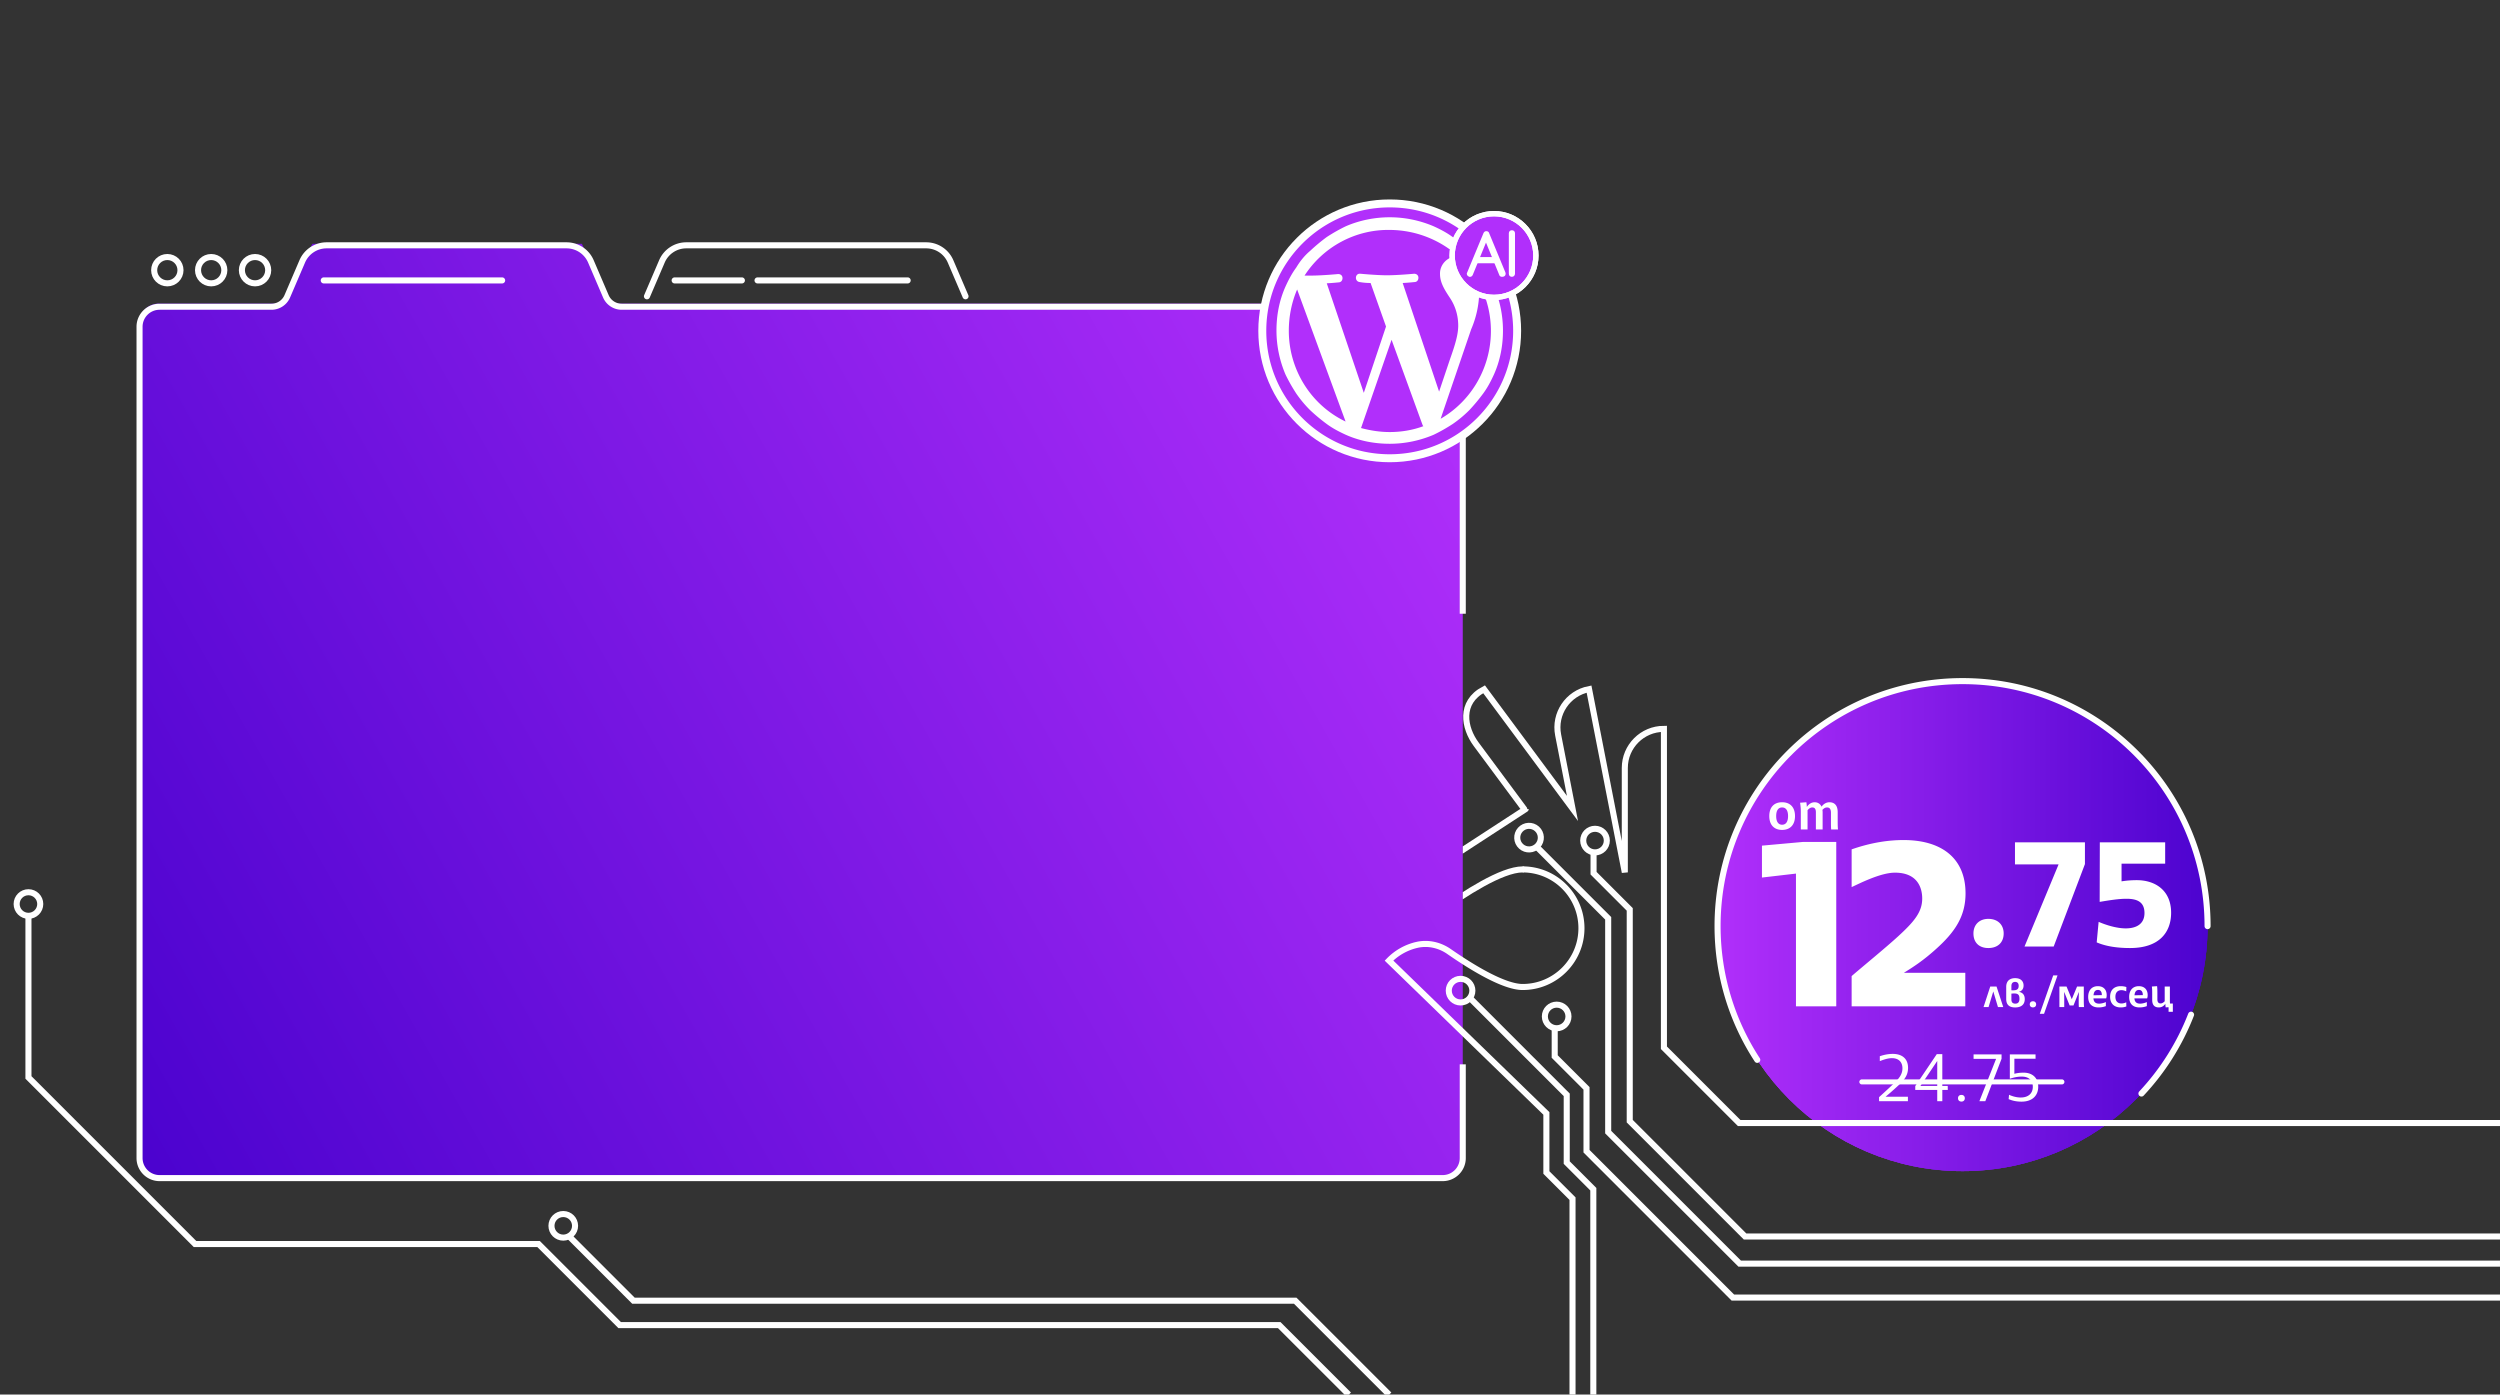 <svg data-name="Layer 1" xmlns="http://www.w3.org/2000/svg" width="1237" height="690" xmlns:xlink="http://www.w3.org/1999/xlink"><rect width="100%" height="100%" fill="#333333" stroke="none"/><defs><linearGradient id="a" x1="721.779" y1="182.45" x2="63.895" y2="554.73" gradientUnits="userSpaceOnUse"><stop offset="0" stop-color="#b12ffb"/><stop offset="1" stop-color="#4c03cf"/></linearGradient><linearGradient id="c" x1="849.851" y1="458.243" x2="1092.304" y2="458.243" xlink:href="#a"/><linearGradient id="d" x1="849.851" y1="458.243" x2="1092.304" y2="458.243" xlink:href="#a"/><linearGradient id="e" x1="849.851" y1="458.243" x2="1092.304" y2="458.243" xlink:href="#a"/><clipPath id="b"><path transform="rotate(180 742.269 430.007)" fill="none" d="M723.773 400.313h36.992v59.386h-36.992z"/></clipPath></defs><path d="M301.447 150.208l-13.521-29.589H154.572l-15.452 29.589H78.448a9.399 9.399 0 00-9.399 9.399v413.924a9.399 9.399 0 009.399 9.399h635.928a9.399 9.399 0 009.399-9.399V159.606a9.399 9.399 0 00-9.399-9.399H301.448z" fill="url(#a)"/><g fill="none" stroke="#fff" stroke-miterlimit="10" stroke-width="3"><circle cx="82.793" cy="133.687" r="6.511"/><circle cx="104.495" cy="133.687" r="6.511"/><circle cx="126.198" cy="133.687" r="6.511"/><path d="M723.773 303.678V161.69c0-5.477-4.44-9.918-9.918-9.918H307.611a8.528 8.528 0 01-7.839-5.169l-7.401-17.269a13.111 13.111 0 00-12.05-7.946H161.608a13.11 13.11 0 00-12.05 7.946l-7.401 17.269a8.528 8.528 0 01-7.839 5.169H78.965c-5.477 0-9.918 4.44-9.918 9.918v411.32c0 5.477 4.44 9.918 9.918 9.918h634.889c5.477 0 9.918-4.44 9.918-9.918v-46.365"/><path d="M477.733 146.604l-7.401-17.269a13.111 13.111 0 00-12.05-7.946H339.569a13.11 13.11 0 00-12.05 7.946l-7.401 17.269m-159.92-7.853h88.257m85.363 0h33.266m7.747 0h74.278" stroke-linecap="round"/></g><path d="M687.633 102.926c-33.575 0-60.769 27.194-60.769 60.769s27.194 60.769 60.769 60.769 60.769-27.194 60.769-60.769-27.194-60.769-60.769-60.769" fill="#fff" stroke="#fff" stroke-miterlimit="10" stroke-width="8.491"/><g data-name="Layer 2"><g data-name="Layer 2-2" fill="#b12ffb"><path d="M687.633 107.507c7.482 0 14.811 1.527 21.681 4.428 3.359 1.527 6.565 3.206 9.467 5.344a89.466 89.466 0 018.245 6.871 57.889 57.889 0 016.871 8.245c1.985 3.054 3.817 6.26 5.344 9.467 2.901 6.871 4.428 14.2 4.428 21.681s-1.374 14.811-4.428 21.681c-1.527 3.359-3.206 6.565-5.344 9.467a89.466 89.466 0 01-6.871 8.245 57.889 57.889 0 01-8.245 6.871c-3.054 1.985-6.26 3.817-9.467 5.344-6.871 2.901-14.2 4.428-21.681 4.428s-14.811-1.374-21.681-4.428c-3.359-1.527-6.565-3.206-9.467-5.344a89.466 89.466 0 01-8.245-6.871 57.889 57.889 0 01-6.871-8.245c-1.985-3.054-3.817-6.26-5.344-9.467-2.901-6.871-4.428-14.2-4.428-21.681s1.374-14.811 4.428-21.681c1.527-3.359 3.206-6.565 5.344-9.467 1.832-3.054 4.123-5.955 6.871-8.245a89.466 89.466 0 018.245-6.871c3.054-1.985 6.26-3.817 9.467-5.344 6.718-2.901 14.2-4.428 21.681-4.428m0-4.886c-33.744 0-61.074 27.331-61.074 61.074s27.331 61.074 61.074 61.074 61.074-27.331 61.074-61.074-27.331-61.074-61.074-61.074"/><path d="M637.704 163.695c0 19.086 10.841 36.645 28.094 44.89l-23.972-65.35c-2.748 6.413-4.123 13.436-4.123 20.46m83.826-2.595c0-4.886-1.374-9.619-4.123-13.742-2.748-4.123-4.886-7.634-4.886-11.757-.153-4.733 3.664-8.55 8.245-8.856h.763c-9.467-8.398-21.529-12.978-34.202-12.978-16.795-.153-32.675 8.398-41.836 22.598h3.206c5.344 0 13.436-.763 13.436-.763 1.221 0 2.138.763 2.138 1.985s-.763 2.138-1.985 2.138c0 0-2.748.305-5.802.458l18.322 54.203 10.993-32.827-7.634-21.529c-1.832 0-3.664-.153-5.344-.458-2.748-.305-2.443-4.428.305-4.123 0 0 8.092.763 13.131.763 5.344 0 13.436-.763 13.436-.763 1.221 0 2.138.763 2.138 1.985s-.763 2.138-1.985 2.138c0 0-2.748.305-5.802.458l18.017 53.745 5.497-16.337c2.443-6.871 3.97-11.909 3.97-16.337m-32.978 7.022l-15.116 43.668c4.581 1.221 9.314 1.985 14.2 1.985 5.649 0 11.299-.916 16.643-2.901-.305-.305-.305-.458-.458-.763l-15.269-41.989zm43.057-28.399c.153 1.68.305 3.359.305 5.191a48.36 48.36 0 01-3.97 18.017l-15.116 44.279c23.361-13.589 31.759-43.515 18.78-67.487"/></g></g><circle cx="739.24" cy="126.44" r="20.918" transform="rotate(-3.29 739.15 126.42)" fill="#b12ffb"/><g fill="#fff"><path d="M739.24 107.049c10.688 0 19.391 8.703 19.391 19.391s-8.703 19.391-19.391 19.391-19.391-8.703-19.391-19.391 8.703-19.391 19.391-19.391m0-2.644c-12.142 0-22.035 9.893-22.035 22.035s9.893 22.035 22.035 22.035 22.035-9.893 22.035-22.035-9.893-22.035-22.035-22.035z"/><path d="M739.24 107.049c10.688 0 19.391 8.703 19.391 19.391s-8.703 19.391-19.391 19.391-19.391-8.703-19.391-19.391 8.703-19.391 19.391-19.391m0-2.644c-12.142 0-22.035 9.893-22.035 22.035s9.893 22.035 22.035 22.035 22.035-9.893 22.035-22.035-9.893-22.035-22.035-22.035z"/></g><path d="M743.21 136.975c-.611 0-1.221-.305-1.374-.916l-6.566-16.032-6.566 16.032c-.305.763-1.221 1.221-1.985.763-.763-.305-1.221-1.221-.763-1.985l8.092-19.544c.305-.611.763-.916 1.374-.916.611 0 1.221.305 1.374.916l8.092 19.544c.305.763 0 1.68-.763 1.985-.611.153-.763.153-.916.153zm4.886 0c-.916 0-1.527-.611-1.527-1.527v-20.002c0-.916.611-1.527 1.527-1.527s1.527.611 1.527 1.527v20.002c0 .763-.611 1.527-1.527 1.527z" fill="#fff"/><path d="M739.745 130.257h-9.408c-.842 0-1.404-.611-1.404-1.527s.562-1.527 1.404-1.527h9.408c.842 0 1.404.611 1.404 1.527s-.702 1.527-1.404 1.527z" fill="#fff"/><g clip-path="url(#b)"><path d="M754.914 400.313l-67.539 43.959c5.501 8.448 16.48 11.173 25.225 6.561 11.907-8.59 30.46-20.649 40.807-20.65" fill="none" stroke="#fff" stroke-linecap="round" stroke-miterlimit="10" stroke-width="3"/></g><path d="M753.408 430.184c16.066 0 29.09 13.024 29.09 29.091s-13.024 29.091-29.09 29.091c-9.16 0-24.759-9.455-36.479-17.584-4.655-3.229-10.45-4.515-15.965-3.22a27.984 27.984 0 00-13.689 7.745h0l77.874 75.606v29.243l12.932 12.932v96.982" fill="none" stroke="#fff" stroke-miterlimit="10" stroke-width="3"/><circle cx="971.077" cy="458.243" r="121.227" fill="url(#c)"/><circle cx="971.077" cy="458.243" r="121.227" fill="url(#d)"/><circle cx="971.077" cy="458.243" r="121.227" fill="url(#e)"/><path d="M908.58 497.944h-19.938v-65.692l-16.826 1.959v-15.789l20.399-1.844h16.365v81.366zm7.607-14.982c5.878-5.071 17.173-14.291 23.05-19.708 8.068-7.376 11.871-12.101 11.871-18.67 0-5.417-2.42-12.793-13.484-12.793-7.261 0-17.863 5.532-21.437 7.146v-18.671c9.911-3.457 18.44-4.609 25.7-4.609 18.556 0 30.657 8.759 30.657 26.392 0 11.295-5.187 19.132-14.752 27.66-5.993 5.417-11.063 8.759-15.79 11.641h30.427v16.596h-56.242v-14.982zm60.274-21.091c0-4.346 2.945-7.218 7.365-7.218 4.64 0 7.586 2.872 7.586 7.218 0 4.493-2.946 7.218-7.586 7.218-4.42 0-7.365-2.578-7.365-7.218zm55.164-34.323l-15.467 40.805h-14.438l16.867-40.657h-21.58v-10.9h34.617v10.753zm39.699-.221h-21.582v8.765c2.211-.368 4.715-.589 7.588-.589 8.838 0 16.939 4.861 16.939 16.13 0 9.502-5.672 17.456-20.328 17.456-5.967 0-11.711-.736-16.498-2.799l.957-10.164c3.389 1.473 8.766 3.241 13.404 3.241 5.305 0 9.281-2.21 9.281-7.587 0-5.45-3.535-7.07-8.912-7.07-3.83 0-8.471.736-13.258 1.546l.074-29.461h32.334v10.532zm-195.882-23.53c0-4.506 2.469-6.847 6.338-6.847 3.894 0 6.389 2.367 6.389 6.847 0 4.453-2.521 6.846-6.389 6.846-3.844 0-6.338-2.393-6.338-6.846zm9.29 0c0-2.724-1.018-4.276-2.952-4.276-1.909 0-2.927 1.553-2.927 4.276 0 2.697 1.018 4.275 2.927 4.275 1.935 0 2.952-1.578 2.952-4.275zm21.326 6.617c-.102-1.196-.102-2.494-.102-4.353v-3.945c0-1.552-.535-2.596-1.909-2.596-.764 0-1.451.28-2.316 1.196.076.407.102.865.102 1.323v8.374h-3.334v-8.476c0-1.426-.407-2.418-1.781-2.418-.916 0-1.73.611-2.342 1.374v9.52h-3.334v-8.857c0-1.451-.127-2.749-.356-4.378l3.105-.229c.127.789.203 1.553.229 2.315.764-1.17 2.087-2.315 3.869-2.315 1.553 0 2.748.764 3.41 2.188.814-1.12 2.138-2.188 3.895-2.188 2.188 0 4.098 1.196 4.098 4.912v4.199c0 2.087.025 3.232.152 4.353h-3.385zm85.153 87.888h-2.623l-2.308-7.746-2.347 7.746h-2.484l3.324-10.172h3.111l3.326 10.172zm1.463-4.01v-6.025c0-2.935 1.838-4.284 4.4-4.284 2.877 0 4.188 1.585 4.188 3.658 0 1.467-.686 2.699-2.328 3.11 2.033.372 2.914 1.702 2.914 3.6 0 2.68-1.74 4.127-4.754 4.127-2.719 0-4.42-1.154-4.42-4.186zm2.562-4.304c2.582.176 3.6-.411 3.6-2.211 0-1.311-.686-1.937-1.762-1.937-1.213 0-1.838.724-1.838 2.093v2.055zm3.991 4.225c0-2.444-1.076-2.855-3.99-2.562v2.915c0 1.252.547 2.034 1.955 2.034 1.35 0 2.035-.802 2.035-2.387zm5.101 2.739c0-.92.627-1.526 1.564-1.526.959 0 1.586.606 1.586 1.526 0 .938-.627 1.506-1.586 1.506-.938 0-1.564-.548-1.564-1.506zm7.061 4.675h-2.113l6.652-19.014h2.131l-6.67 19.014zm17.23-3.325c-.078-.939-.078-1.917-.078-2.876v-.743c0-1.135.039-2.523.117-3.678l-.098-.039-2.602 6.534h-1.898l-2.641-6.534-.098.02c.039 1.135.059 2.602.059 3.658v3.658h-2.387V488.13h3.521l2.602 6.279 2.621-6.279h3.326v7.218c.02 1.291.039 2.172.137 2.954h-2.582zm4.611-5.047c0-3.267 1.801-5.302 4.793-5.302 2.719 0 4.422 1.702 4.363 4.559 0 .665-.156 1.252-.275 1.506l-6.279-.02c.119 1.819 1.115 2.602 2.838 2.602 1.096 0 2.484-.391 3.305-.782v2.015a10.21 10.21 0 01-3.598.646c-3.463 0-5.146-1.995-5.146-5.223zm2.643-.782l4.107-.098c.039-1.546-.607-2.563-1.898-2.563-1.33 0-2.053.881-2.209 2.661zm8.211.723c0-3.541 2.211-5.243 5.225-5.243.996 0 2.014.157 2.816.431l-.059 2.133c-.568-.274-1.486-.587-2.309-.587-2.074 0-3.053 1.291-3.053 3.286 0 2.015.998 3.306 3.033 3.306.9 0 1.76-.312 2.328-.587l.059 2.055c-.939.371-1.918.488-2.797.488-3.014 0-5.244-1.701-5.244-5.281zm9.426.059c0-3.267 1.801-5.302 4.793-5.302 2.719 0 4.422 1.702 4.363 4.559 0 .665-.156 1.252-.275 1.506l-6.279-.02c.119 1.819 1.115 2.602 2.838 2.602 1.096 0 2.484-.391 3.305-.782v2.015a10.21 10.21 0 01-3.598.646c-3.463 0-5.146-1.995-5.146-5.223zm2.642-.782l4.107-.098c.039-1.546-.607-2.563-1.898-2.563-1.33 0-2.053.881-2.209 2.661zm16.858 5.907l-1.447.059a16.831 16.831 0 01-.156-1.741c-.744 1.057-1.762 1.78-3.209 1.78-1.662 0-3.287-.724-3.287-3.678v-2.953c0-1.878-.039-2.778-.176-3.717l2.582-.177c.137.998.156 2.074.156 3.561v3.013c0 1.369.627 1.976 1.586 1.976.781 0 1.545-.548 2.033-1.076v-7.296h2.562v6.514c0 .626 0 1.291.059 1.917h1.408v4.089h-2.111v-2.27zm-143.253 44.498c3.966-3.603 5.123-4.692 7.47-6.94 2.545-2.445 4.098-4.462 4.098-7.337 0-3.008-1.784-5.024-5.222-5.024-2.28 0-4.693.992-5.982 1.455v-2.413c2.017-.694 4.165-1.157 6.412-1.157 4.528 0 7.568 2.281 7.568 6.908 0 3.404-1.521 5.685-4.627 8.56-3.536 3.272-4.693 4.198-6.478 5.718h11.039v2.215h-14.278v-1.983zm31.298-5.552h2.677l.033 1.982h-2.71v5.553h-2.512v-5.553h-10.874v-1.917l10.643-15.798h2.743v15.732zm-2.512 0v-12.361l-8.329 12.361h8.329zm10.277 6.081c0-.991.661-1.652 1.686-1.652s1.686.661 1.686 1.652c0 1.024-.661 1.652-1.686 1.652s-1.686-.628-1.686-1.652zm21.548-19.533l-8.031 20.987h-2.941l8.263-20.921h-11.138v-2.215h13.848v2.148zm16.822 0h-10.478v7.437c1.256-.363 2.843-.562 4.627-.562 3.999 0 7.172 2.314 7.172 6.941 0 4.429-2.908 7.403-8.295 7.403-2.578 0-4.727-.529-6.346-1.256l.198-2.148c1.288.595 3.437 1.355 5.783 1.355 3.537 0 5.982-1.818 5.982-5.321 0-3.404-2.313-5.024-5.42-5.024-3.141 0-5.321.926-5.949 1.024v-11.997h12.725v2.148z" fill="#fff"/><path fill="none" stroke="#fff" stroke-linecap="round" stroke-miterlimit="10" stroke-width="2.5" d="M1020.23 535.321h-98.988"/><path d="M754.189 400.313l-23.794-32.074c-5.937-8.002-8.428-20.663 3.922-27.194h0l43.746 58.969-7.093-36.348c-2.047-10.49 4.797-20.654 15.288-22.701h0l17.698 90.689v-51.667c0-10.688 8.665-19.353 19.353-19.353v157.809l37.224 37.224h376.466" fill="none" stroke="#fff" stroke-linecap="round" stroke-miterlimit="10" stroke-width="3"/><circle cx="722.691" cy="490.174" r="5.84" fill="none" stroke="#fff" stroke-miterlimit="10" stroke-width="3"/><path fill="none" stroke="#fff" stroke-miterlimit="10" stroke-width="3" d="M727.767 494.266l47.45 47.45v33.544l13.157 13.158v101.651M281.922 612.07l31.529 31.53h327.436l46.488 46.469m81.894-181.427v14.137l15.738 15.737v31.105l72.403 72.403h379.588"/><circle cx="789.217" cy="415.923" r="5.84" fill="none" stroke="#fff" stroke-miterlimit="10" stroke-width="3"/><path fill="none" stroke="#fff" stroke-miterlimit="10" stroke-width="3" d="M788.492 420.86v11.203l17.902 17.903v104.789l57.07 57.07h373.534M14.076 453.151v79.974l82.409 82.409h169.997l40.112 40.112 326.36.001 34.441 34.422"/><path fill="none" stroke="#fff" stroke-miterlimit="10" stroke-width="3" d="M760.932 419.577l34.799 34.799v105.8l65.063 65.062h376.204"/><circle cx="756.568" cy="414.46" r="5.84" transform="rotate(-47.869 756.569 414.46)" fill="none" stroke="#fff" stroke-miterlimit="10" stroke-width="3"/><circle cx="770.24" cy="502.941" r="5.84" fill="none" stroke="#fff" stroke-miterlimit="10" stroke-width="3"/><circle cx="278.703" cy="606.54" r="5.84" fill="none" stroke="#fff" stroke-miterlimit="10" stroke-width="3"/><circle cx="14.076" cy="447.311" r="5.84" fill="none" stroke="#fff" stroke-miterlimit="10" stroke-width="3"/><path d="M1084.14 502.068a121.294 121.294 0 01-24.552 39.012m-190.102-16.667c-12.418-19.026-19.635-41.755-19.635-66.17 0-66.952 54.275-121.227 121.227-121.227s121.227 54.275 121.227 121.227" fill="none" stroke="#fff" stroke-linecap="round" stroke-miterlimit="10" stroke-width="3"/></svg>